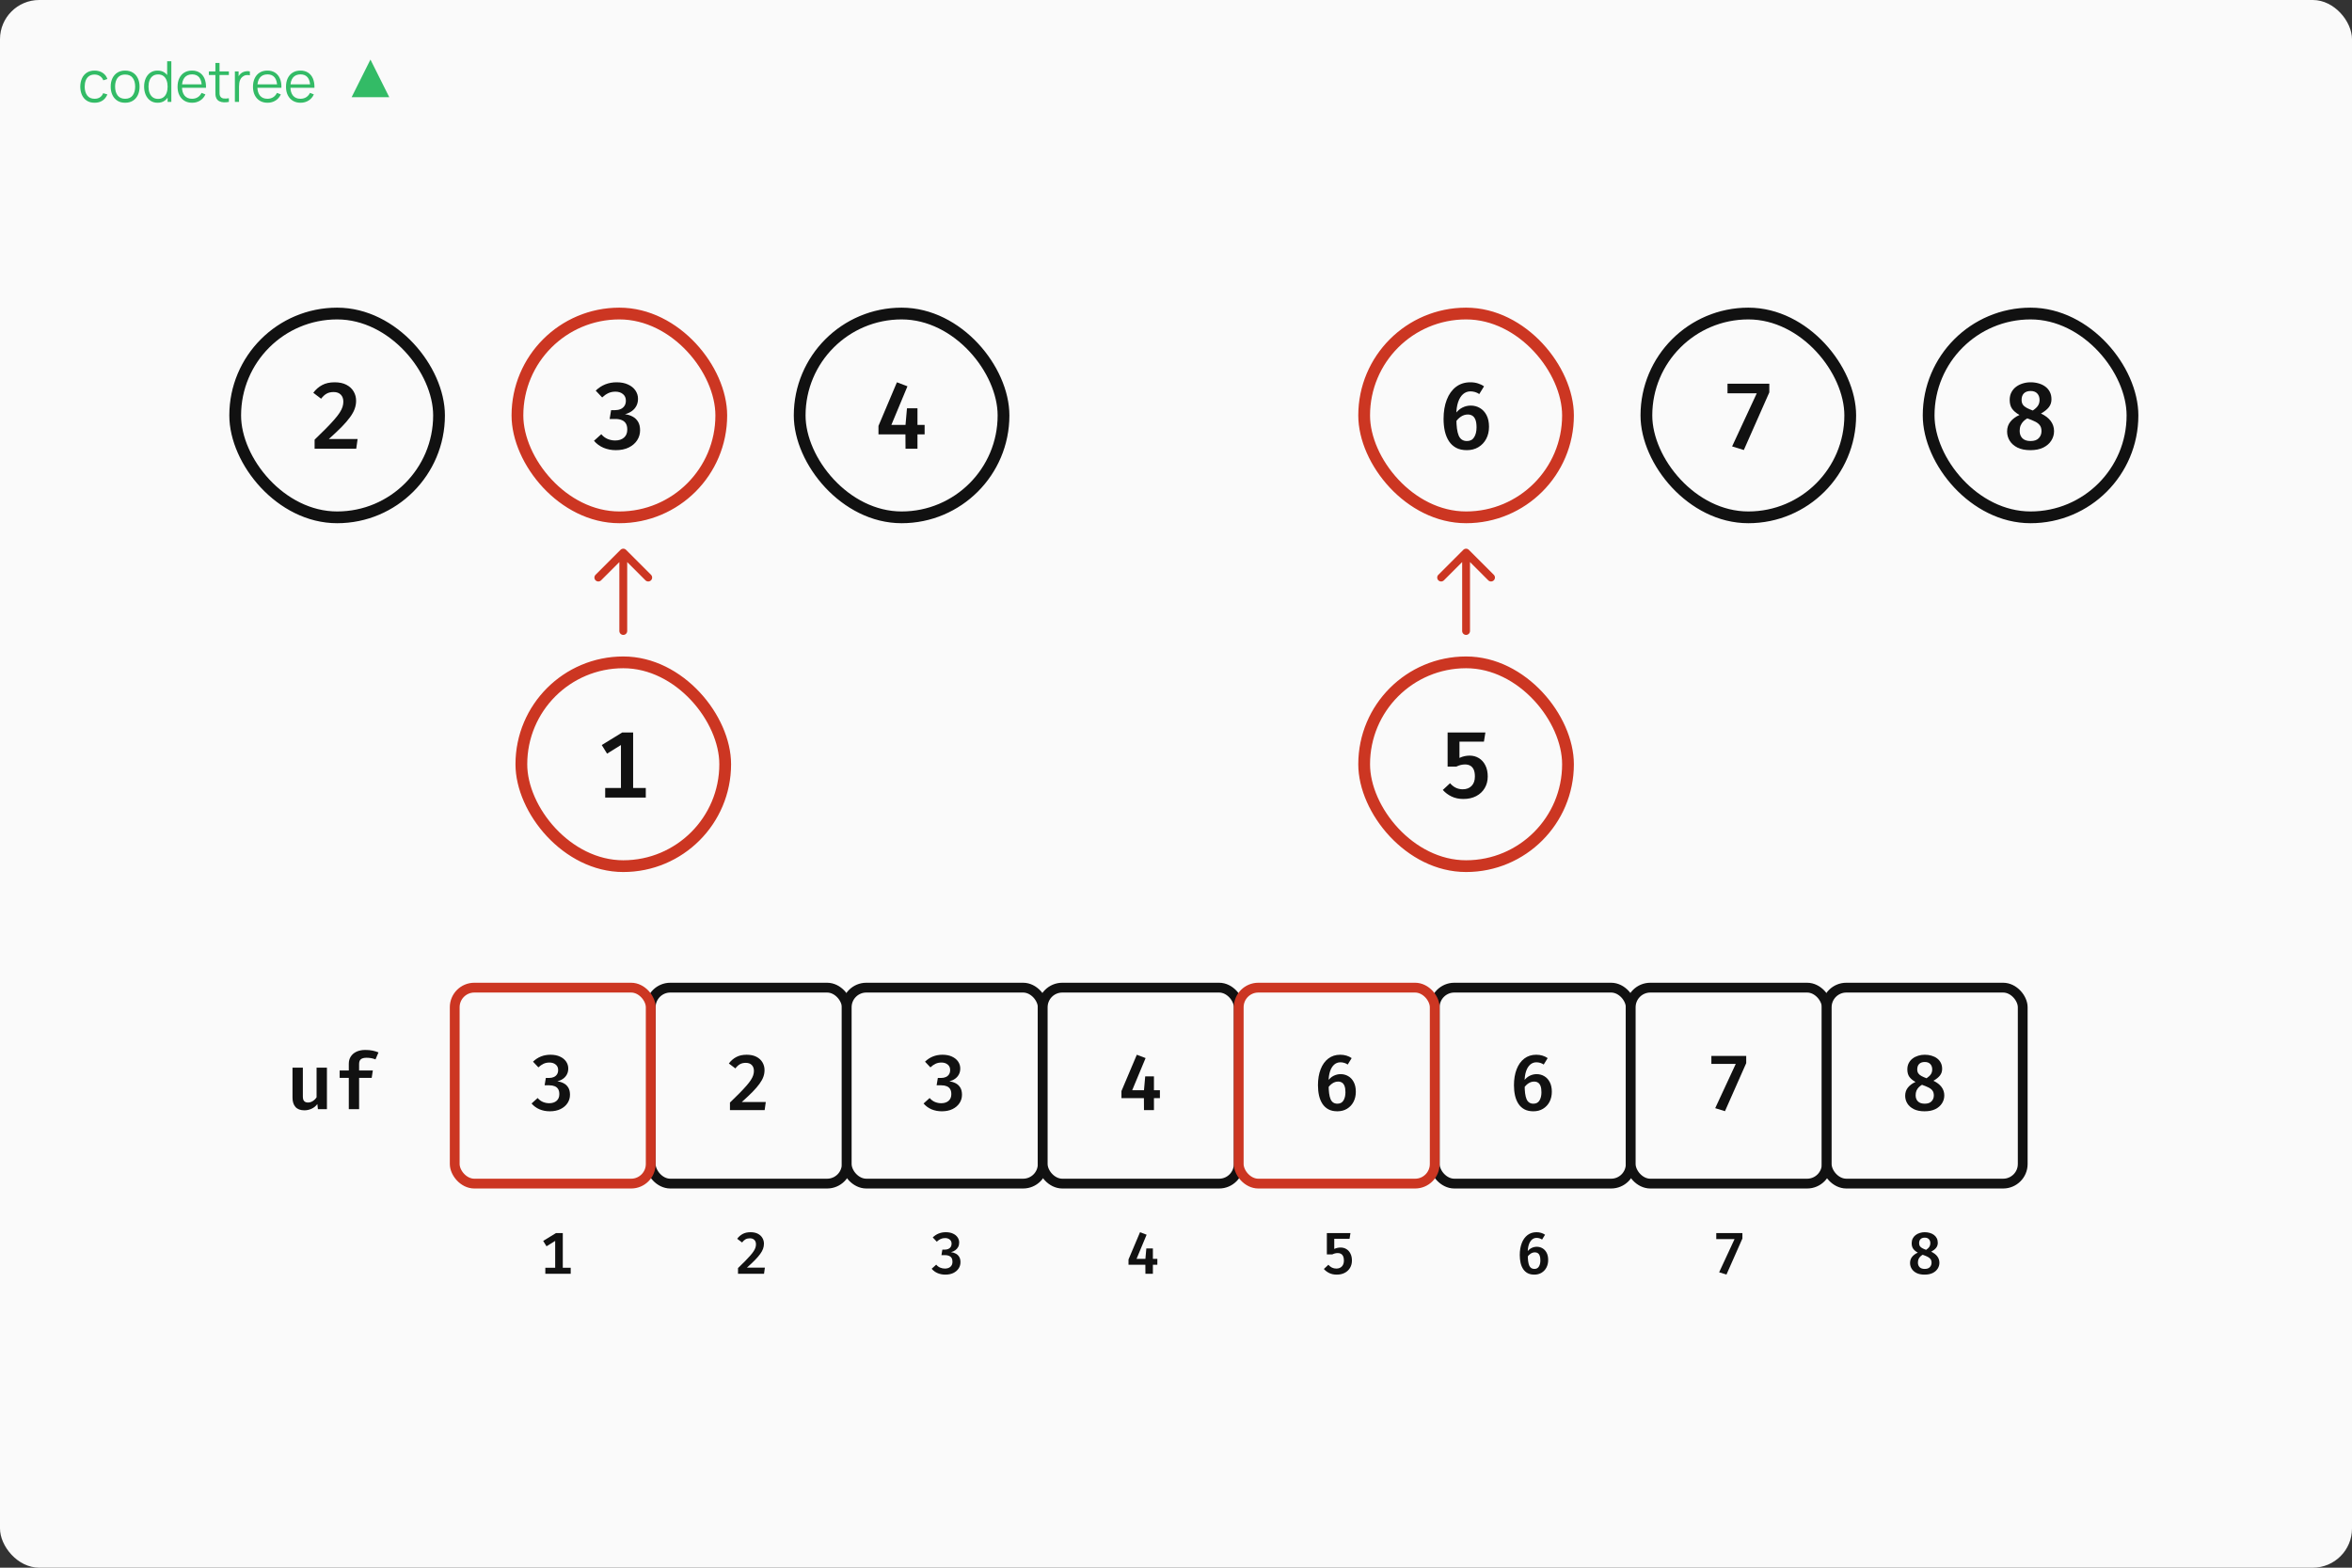 <svg width="600" height="400" viewBox="0 0 600 400" fill="none" xmlns="http://www.w3.org/2000/svg">
<rect x="0" y="0" width="600" height="400" fill="#333333" stroke="none"/>
<rect width="600" height="400" rx="10" fill="#FAFAFA"/>
<path d="M24.134 26.216C23.352 26.216 22.689 26.041 22.147 25.69C21.604 25.34 21.192 24.858 20.908 24.243C20.63 23.624 20.486 22.914 20.476 22.112C20.486 21.296 20.635 20.581 20.923 19.966C21.211 19.347 21.626 18.867 22.168 18.526C22.711 18.181 23.368 18.008 24.141 18.008C24.928 18.008 25.612 18.2 26.193 18.584C26.779 18.968 27.18 19.494 27.396 20.161L26.359 20.492C26.176 20.026 25.886 19.666 25.488 19.412C25.094 19.153 24.643 19.023 24.134 19.023C23.563 19.023 23.09 19.155 22.716 19.419C22.341 19.678 22.063 20.041 21.88 20.506C21.698 20.972 21.604 21.507 21.6 22.112C21.609 23.043 21.825 23.792 22.248 24.358C22.67 24.92 23.299 25.201 24.134 25.201C24.662 25.201 25.111 25.081 25.48 24.841C25.855 24.596 26.138 24.241 26.33 23.775L27.396 24.092C27.108 24.783 26.685 25.311 26.128 25.676C25.572 26.036 24.907 26.216 24.134 26.216ZM31.918 26.216C31.145 26.216 30.485 26.041 29.938 25.69C29.391 25.34 28.971 24.855 28.678 24.236C28.385 23.617 28.239 22.906 28.239 22.105C28.239 21.289 28.388 20.574 28.685 19.959C28.983 19.345 29.405 18.867 29.953 18.526C30.505 18.181 31.16 18.008 31.918 18.008C32.696 18.008 33.358 18.183 33.905 18.534C34.457 18.879 34.877 19.362 35.165 19.981C35.458 20.595 35.605 21.303 35.605 22.105C35.605 22.921 35.458 23.638 35.165 24.258C34.873 24.872 34.45 25.352 33.898 25.698C33.346 26.043 32.686 26.216 31.918 26.216ZM31.918 25.201C32.782 25.201 33.425 24.915 33.848 24.344C34.27 23.768 34.481 23.022 34.481 22.105C34.481 21.164 34.268 20.415 33.84 19.858C33.418 19.302 32.777 19.023 31.918 19.023C31.337 19.023 30.857 19.155 30.478 19.419C30.104 19.678 29.823 20.041 29.636 20.506C29.453 20.967 29.362 21.5 29.362 22.105C29.362 23.041 29.578 23.792 30.01 24.358C30.442 24.92 31.078 25.201 31.918 25.201ZM40.21 26.216C39.485 26.216 38.866 26.036 38.352 25.676C37.838 25.311 37.445 24.819 37.171 24.2C36.898 23.581 36.761 22.882 36.761 22.105C36.761 21.332 36.895 20.636 37.164 20.017C37.438 19.398 37.829 18.908 38.338 18.548C38.846 18.188 39.456 18.008 40.166 18.008C40.896 18.008 41.51 18.186 42.01 18.541C42.509 18.896 42.886 19.383 43.14 20.002C43.399 20.617 43.529 21.318 43.529 22.105C43.529 22.878 43.402 23.576 43.147 24.2C42.893 24.819 42.518 25.311 42.024 25.676C41.53 26.036 40.925 26.216 40.21 26.216ZM40.318 25.23C40.87 25.23 41.326 25.095 41.686 24.826C42.046 24.558 42.314 24.188 42.492 23.718C42.67 23.242 42.758 22.705 42.758 22.105C42.758 21.495 42.67 20.958 42.492 20.492C42.314 20.022 42.046 19.654 41.686 19.39C41.33 19.126 40.882 18.994 40.339 18.994C39.782 18.994 39.322 19.131 38.957 19.405C38.592 19.678 38.321 20.05 38.143 20.521C37.97 20.991 37.884 21.519 37.884 22.105C37.884 22.695 37.973 23.228 38.15 23.703C38.333 24.174 38.604 24.546 38.964 24.819C39.324 25.093 39.775 25.23 40.318 25.23ZM42.758 26V20.146H42.643V15.632H43.709V26H42.758ZM49.019 26.216C48.261 26.216 47.603 26.048 47.046 25.712C46.494 25.376 46.065 24.903 45.758 24.294C45.45 23.684 45.297 22.969 45.297 22.148C45.297 21.298 45.448 20.564 45.75 19.945C46.053 19.326 46.477 18.848 47.025 18.512C47.577 18.176 48.227 18.008 48.976 18.008C49.744 18.008 50.399 18.186 50.941 18.541C51.484 18.891 51.894 19.395 52.173 20.053C52.451 20.71 52.578 21.495 52.554 22.407H51.474V22.033C51.455 21.025 51.237 20.264 50.819 19.75C50.406 19.237 49.801 18.98 49.005 18.98C48.169 18.98 47.529 19.251 47.082 19.794C46.641 20.336 46.42 21.109 46.42 22.112C46.42 23.091 46.641 23.852 47.082 24.394C47.529 24.932 48.16 25.201 48.976 25.201C49.533 25.201 50.017 25.074 50.43 24.819C50.848 24.56 51.177 24.188 51.417 23.703L52.403 24.085C52.096 24.762 51.642 25.287 51.042 25.662C50.447 26.031 49.773 26.216 49.019 26.216ZM46.045 22.407V21.522H51.986V22.407H46.045ZM58.386 26C57.949 26.091 57.517 26.127 57.09 26.108C56.667 26.089 56.288 25.998 55.952 25.834C55.621 25.671 55.369 25.417 55.196 25.071C55.057 24.783 54.98 24.493 54.966 24.2C54.956 23.902 54.951 23.564 54.951 23.185V16.064H56.002V23.142C56.002 23.468 56.005 23.742 56.01 23.962C56.019 24.178 56.07 24.37 56.161 24.538C56.334 24.86 56.607 25.052 56.982 25.114C57.361 25.177 57.829 25.162 58.386 25.071V26ZM53.288 19.131V18.224H58.386V19.131H53.288ZM59.918 26V18.224H60.868V20.096L60.681 19.851C60.767 19.621 60.88 19.41 61.019 19.218C61.159 19.021 61.31 18.86 61.473 18.735C61.675 18.558 61.91 18.423 62.179 18.332C62.447 18.236 62.719 18.181 62.992 18.166C63.266 18.147 63.515 18.166 63.741 18.224V19.218C63.458 19.146 63.148 19.129 62.812 19.167C62.476 19.206 62.167 19.34 61.883 19.57C61.624 19.772 61.43 20.014 61.3 20.298C61.171 20.576 61.084 20.874 61.041 21.19C60.998 21.502 60.976 21.812 60.976 22.119V26H59.918ZM68.257 26.216C67.498 26.216 66.841 26.048 66.284 25.712C65.732 25.376 65.302 24.903 64.995 24.294C64.688 23.684 64.534 22.969 64.534 22.148C64.534 21.298 64.685 20.564 64.988 19.945C65.29 19.326 65.715 18.848 66.262 18.512C66.814 18.176 67.465 18.008 68.213 18.008C68.981 18.008 69.637 18.186 70.179 18.541C70.721 18.891 71.132 19.395 71.41 20.053C71.689 20.71 71.816 21.495 71.792 22.407H70.712V22.033C70.693 21.025 70.474 20.264 70.057 19.75C69.644 19.237 69.039 18.98 68.242 18.98C67.407 18.98 66.766 19.251 66.32 19.794C65.878 20.336 65.657 21.109 65.657 22.112C65.657 23.091 65.878 23.852 66.32 24.394C66.766 24.932 67.397 25.201 68.213 25.201C68.77 25.201 69.255 25.074 69.668 24.819C70.085 24.56 70.414 24.188 70.654 23.703L71.641 24.085C71.333 24.762 70.88 25.287 70.28 25.662C69.685 26.031 69.01 26.216 68.257 26.216ZM65.283 22.407V21.522H71.223V22.407H65.283ZM76.68 26.216C75.922 26.216 75.264 26.048 74.707 25.712C74.155 25.376 73.726 24.903 73.418 24.294C73.111 23.684 72.958 22.969 72.958 22.148C72.958 21.298 73.109 20.564 73.411 19.945C73.714 19.326 74.138 18.848 74.686 18.512C75.238 18.176 75.888 18.008 76.637 18.008C77.405 18.008 78.06 18.186 78.602 18.541C79.145 18.891 79.555 19.395 79.834 20.053C80.112 20.71 80.239 21.495 80.215 22.407H79.135V22.033C79.116 21.025 78.898 20.264 78.48 19.75C78.067 19.237 77.462 18.98 76.666 18.98C75.83 18.98 75.19 19.251 74.743 19.794C74.302 20.336 74.081 21.109 74.081 22.112C74.081 23.091 74.302 23.852 74.743 24.394C75.19 24.932 75.821 25.201 76.637 25.201C77.194 25.201 77.678 25.074 78.091 24.819C78.509 24.56 78.838 24.188 79.078 23.703L80.064 24.085C79.757 24.762 79.303 25.287 78.703 25.662C78.108 26.031 77.434 26.216 76.68 26.216ZM73.706 22.407V21.522H79.646V22.407H73.706Z" fill="#33BB66"/>
<path d="M94.501 15.2L89.701 24.8L99.301 24.8L94.501 15.2Z" fill="#33BB66"/>
<path d="M143.57 314.627V324.7H141.628V316.622L139.415 317.995L138.568 316.622L141.823 314.627H143.57ZM145.588 323.477V325H139.115V323.477H145.588Z" fill="#111111"/>
<path d="M191.463 314.402C192.208 314.402 192.833 314.535 193.338 314.8C193.848 315.065 194.233 315.422 194.493 315.872C194.753 316.317 194.883 316.807 194.883 317.342C194.883 317.782 194.808 318.212 194.658 318.632C194.508 319.052 194.263 319.495 193.923 319.96C193.588 320.425 193.143 320.942 192.588 321.512C192.033 322.077 191.348 322.722 190.533 323.447H195.123L194.905 325H188.268V323.552C188.983 322.862 189.6 322.255 190.12 321.73C190.64 321.2 191.075 320.732 191.425 320.327C191.78 319.922 192.06 319.56 192.265 319.24C192.475 318.915 192.625 318.612 192.715 318.332C192.805 318.052 192.85 317.772 192.85 317.492C192.85 317.017 192.713 316.642 192.438 316.367C192.168 316.092 191.788 315.955 191.298 315.955C190.863 315.955 190.493 316.04 190.188 316.21C189.888 316.375 189.593 316.645 189.303 317.02L188.058 316.075C188.453 315.545 188.923 315.135 189.468 314.845C190.013 314.55 190.678 314.402 191.463 314.402Z" fill="#111111"/>
<path d="M241.283 314.402C241.998 314.402 242.608 314.522 243.113 314.762C243.623 314.997 244.013 315.315 244.283 315.715C244.553 316.115 244.688 316.555 244.688 317.035C244.688 317.465 244.598 317.847 244.418 318.182C244.243 318.512 243.998 318.787 243.683 319.007C243.373 319.227 243.013 319.39 242.603 319.495C243.058 319.55 243.465 319.675 243.825 319.87C244.19 320.06 244.48 320.335 244.695 320.695C244.91 321.05 245.018 321.505 245.018 322.06C245.018 322.645 244.86 323.177 244.545 323.657C244.23 324.137 243.783 324.52 243.203 324.805C242.628 325.085 241.945 325.225 241.155 325.225C240.45 325.225 239.798 325.1 239.198 324.85C238.598 324.595 238.088 324.222 237.668 323.732L238.83 322.682C239.125 323.027 239.463 323.28 239.843 323.44C240.228 323.6 240.628 323.68 241.043 323.68C241.628 323.68 242.095 323.53 242.445 323.23C242.8 322.925 242.978 322.497 242.978 321.947C242.978 321.537 242.9 321.21 242.745 320.965C242.59 320.715 242.37 320.535 242.085 320.425C241.805 320.31 241.473 320.252 241.088 320.252H240.165L240.398 318.842H241.05C241.365 318.842 241.65 318.787 241.905 318.677C242.165 318.567 242.37 318.4 242.52 318.175C242.675 317.95 242.753 317.667 242.753 317.327C242.753 316.877 242.595 316.527 242.28 316.277C241.965 316.022 241.57 315.895 241.095 315.895C240.665 315.895 240.283 315.975 239.948 316.135C239.613 316.295 239.288 316.522 238.973 316.817L237.945 315.73C238.405 315.285 238.913 314.952 239.468 314.732C240.028 314.512 240.633 314.402 241.283 314.402Z" fill="#111111"/>
<path d="M290.825 314.402L292.505 315.04L289.94 321.197H295.243V322.705H287.885V321.355L290.825 314.402ZM294.103 318.542V325H292.198L292.175 321.437L292.43 318.542H294.103Z" fill="#111111"/>
<path d="M344.506 314.627L344.273 316.082H340.373V318.677C340.648 318.542 340.923 318.447 341.198 318.392C341.473 318.337 341.738 318.31 341.993 318.31C342.538 318.31 343.028 318.442 343.463 318.707C343.903 318.972 344.248 319.355 344.498 319.855C344.753 320.35 344.881 320.945 344.881 321.64C344.881 322.335 344.718 322.955 344.393 323.5C344.073 324.04 343.623 324.462 343.043 324.767C342.463 325.073 341.783 325.225 341.003 325.225C340.298 325.225 339.671 325.095 339.121 324.835C338.576 324.575 338.108 324.225 337.718 323.785L338.873 322.712C339.148 323.032 339.456 323.275 339.796 323.44C340.136 323.6 340.501 323.68 340.891 323.68C341.486 323.68 341.958 323.5 342.308 323.14C342.658 322.775 342.833 322.277 342.833 321.647C342.833 321.172 342.766 320.795 342.631 320.515C342.496 320.235 342.311 320.032 342.076 319.907C341.841 319.782 341.571 319.72 341.266 319.72C341.036 319.72 340.808 319.747 340.583 319.802C340.363 319.852 340.126 319.94 339.871 320.065H338.483V314.627H344.506Z" fill="#111111"/>
<path d="M391.963 314.402C392.403 314.402 392.803 314.46 393.163 314.575C393.528 314.685 393.856 314.842 394.146 315.047L393.388 316.277C393.178 316.132 392.953 316.025 392.713 315.955C392.473 315.885 392.231 315.85 391.986 315.85C391.536 315.85 391.141 315.997 390.801 316.292C390.466 316.587 390.203 317.012 390.013 317.567C389.828 318.117 389.733 318.782 389.728 319.562L389.743 320.2C389.738 321.41 389.858 322.307 390.103 322.892C390.353 323.477 390.793 323.77 391.423 323.77C391.943 323.77 392.328 323.565 392.578 323.155C392.828 322.745 392.953 322.225 392.953 321.595C392.953 321.085 392.896 320.682 392.781 320.387C392.666 320.087 392.506 319.872 392.301 319.742C392.096 319.607 391.848 319.54 391.558 319.54C391.168 319.54 390.801 319.655 390.456 319.885C390.116 320.11 389.826 320.412 389.586 320.792L389.571 319.427C389.901 318.972 390.278 318.64 390.703 318.43C391.128 318.22 391.571 318.115 392.031 318.115C392.566 318.115 393.053 318.245 393.493 318.505C393.933 318.76 394.283 319.137 394.543 319.637C394.808 320.137 394.941 320.755 394.941 321.49C394.941 322.21 394.793 322.852 394.498 323.417C394.203 323.977 393.788 324.42 393.253 324.745C392.723 325.065 392.108 325.225 391.408 325.225C390.738 325.225 390.168 325.1 389.698 324.85C389.228 324.595 388.846 324.242 388.551 323.792C388.256 323.337 388.038 322.807 387.898 322.202C387.763 321.592 387.696 320.937 387.696 320.237C387.696 319.077 387.866 318.06 388.206 317.185C388.546 316.305 389.033 315.622 389.668 315.137C390.308 314.647 391.073 314.402 391.963 314.402Z" fill="#111111"/>
<path d="M440.426 325.203L438.558 324.625L442.488 316.157H437.823V314.627H444.491V316.007L440.426 325.203Z" fill="#111111"/>
<path d="M494.333 317.11C494.333 317.6 494.193 318.022 493.913 318.377C493.638 318.732 493.22 319.067 492.66 319.382C493.35 319.707 493.87 320.107 494.22 320.582C494.57 321.057 494.745 321.595 494.745 322.195C494.745 322.74 494.598 323.242 494.303 323.702C494.013 324.162 493.588 324.532 493.028 324.812C492.468 325.088 491.78 325.225 490.965 325.225C490.155 325.225 489.475 325.09 488.925 324.82C488.375 324.545 487.96 324.182 487.68 323.732C487.4 323.282 487.26 322.787 487.26 322.247C487.26 321.637 487.438 321.112 487.793 320.672C488.153 320.232 488.633 319.88 489.233 319.615C488.693 319.305 488.298 318.97 488.048 318.61C487.798 318.25 487.673 317.782 487.673 317.207C487.673 316.752 487.763 316.353 487.943 316.007C488.123 315.657 488.368 315.365 488.678 315.13C488.993 314.89 489.35 314.71 489.75 314.59C490.15 314.465 490.57 314.402 491.01 314.402C491.47 314.402 491.9 314.462 492.3 314.582C492.705 314.697 493.06 314.87 493.365 315.1C493.67 315.33 493.908 315.612 494.078 315.947C494.248 316.282 494.333 316.67 494.333 317.11ZM492.743 322.195C492.743 321.805 492.655 321.495 492.48 321.265C492.31 321.03 492.058 320.83 491.723 320.665C491.388 320.5 490.973 320.33 490.478 320.155C490.248 320.285 490.04 320.442 489.855 320.627C489.675 320.812 489.53 321.03 489.42 321.28C489.315 321.53 489.263 321.822 489.263 322.157C489.263 322.642 489.408 323.032 489.698 323.327C489.993 323.622 490.428 323.77 491.003 323.77C491.588 323.77 492.023 323.617 492.308 323.312C492.598 323.002 492.743 322.63 492.743 322.195ZM489.57 317.215C489.57 317.515 489.638 317.765 489.773 317.965C489.908 318.16 490.108 318.33 490.373 318.475C490.638 318.62 490.965 318.762 491.355 318.902C491.74 318.642 492.015 318.385 492.18 318.13C492.35 317.87 492.435 317.565 492.435 317.215C492.435 316.79 492.313 316.447 492.068 316.187C491.828 315.922 491.475 315.79 491.01 315.79C490.555 315.79 490.2 315.912 489.945 316.157C489.695 316.402 489.57 316.755 489.57 317.215Z" fill="#111111"/>
<path d="M77.258 272.41V279.75C77.258 280.323 77.371 280.727 77.598 280.96C77.825 281.193 78.154 281.31 78.588 281.31C79.001 281.31 79.404 281.187 79.798 280.94C80.191 280.687 80.511 280.367 80.758 279.98V272.41H83.398V283H81.098L80.958 281.7C80.578 282.22 80.091 282.617 79.498 282.89C78.904 283.163 78.291 283.3 77.658 283.3C76.638 283.3 75.874 283.013 75.368 282.44C74.868 281.86 74.618 281.07 74.618 280.07V272.41H77.258ZM93.18 267.9C93.887 267.9 94.513 267.957 95.06 268.07C95.607 268.183 96.103 268.337 96.55 268.53L95.79 270.31C95.437 270.163 95.067 270.057 94.68 269.99C94.293 269.923 93.907 269.89 93.52 269.89C92.853 269.89 92.367 270.017 92.06 270.27C91.76 270.517 91.61 270.913 91.61 271.46V273.13H95.11L94.82 275.02H91.61V283H88.98V275.02H86.65V273.13H88.98V271.4C88.98 270.713 89.147 270.11 89.48 269.59C89.813 269.063 90.293 268.65 90.92 268.35C91.553 268.05 92.307 267.9 93.18 267.9Z" fill="#111111"/>
<rect x="166" y="252" width="50" height="50" rx="5" fill="#FAFAFA"/>
<rect x="166" y="252" width="50" height="50" rx="5" stroke="#111111" stroke-width="2.5"/>
<path d="M190.474 269.12C191.467 269.12 192.301 269.297 192.974 269.65C193.654 270.003 194.167 270.48 194.514 271.08C194.861 271.673 195.034 272.327 195.034 273.04C195.034 273.627 194.934 274.2 194.734 274.76C194.534 275.32 194.207 275.91 193.754 276.53C193.307 277.15 192.714 277.84 191.974 278.6C191.234 279.353 190.321 280.213 189.234 281.18H195.354L195.064 283.25H186.214V281.32C187.167 280.4 187.991 279.59 188.684 278.89C189.377 278.183 189.957 277.56 190.424 277.02C190.897 276.48 191.271 275.997 191.544 275.57C191.824 275.137 192.024 274.733 192.144 274.36C192.264 273.987 192.324 273.613 192.324 273.24C192.324 272.607 192.141 272.107 191.774 271.74C191.414 271.373 190.907 271.19 190.254 271.19C189.674 271.19 189.181 271.303 188.774 271.53C188.374 271.75 187.981 272.11 187.594 272.61L185.934 271.35C186.461 270.643 187.087 270.097 187.814 269.71C188.541 269.317 189.427 269.12 190.474 269.12Z" fill="#111111"/>
<rect x="216" y="252" width="50" height="50" rx="5" fill="#FAFAFA"/>
<rect x="216" y="252" width="50" height="50" rx="5" stroke="#111111" stroke-width="2.5"/>
<path d="M240.424 269.12C241.377 269.12 242.191 269.28 242.864 269.6C243.544 269.913 244.064 270.337 244.424 270.87C244.784 271.403 244.964 271.99 244.964 272.63C244.964 273.203 244.844 273.713 244.604 274.16C244.371 274.6 244.044 274.967 243.624 275.26C243.211 275.553 242.731 275.77 242.184 275.91C242.791 275.983 243.334 276.15 243.814 276.41C244.301 276.663 244.687 277.03 244.974 277.51C245.261 277.983 245.404 278.59 245.404 279.33C245.404 280.11 245.194 280.82 244.774 281.46C244.354 282.1 243.757 282.61 242.984 282.99C242.217 283.363 241.307 283.55 240.254 283.55C239.314 283.55 238.444 283.383 237.644 283.05C236.844 282.71 236.164 282.213 235.604 281.56L237.154 280.16C237.547 280.62 237.997 280.957 238.504 281.17C239.017 281.383 239.551 281.49 240.104 281.49C240.884 281.49 241.507 281.29 241.974 280.89C242.447 280.483 242.684 279.913 242.684 279.18C242.684 278.633 242.581 278.197 242.374 277.87C242.167 277.537 241.874 277.297 241.494 277.15C241.121 276.997 240.677 276.92 240.164 276.92H238.934L239.244 275.04H240.114C240.534 275.04 240.914 274.967 241.254 274.82C241.601 274.673 241.874 274.45 242.074 274.15C242.281 273.85 242.384 273.473 242.384 273.02C242.384 272.42 242.174 271.953 241.754 271.62C241.334 271.28 240.807 271.11 240.174 271.11C239.601 271.11 239.091 271.217 238.644 271.43C238.197 271.643 237.764 271.947 237.344 272.34L235.974 270.89C236.587 270.297 237.264 269.853 238.004 269.56C238.751 269.267 239.557 269.12 240.424 269.12Z" fill="#111111"/>
<rect x="266" y="252" width="50" height="50" rx="5" fill="#FAFAFA"/>
<rect x="266" y="252" width="50" height="50" rx="5" stroke="#111111" stroke-width="2.5"/>
<path d="M290.004 269.12L292.244 269.97L288.824 278.18H295.894V280.19H286.084V278.39L290.004 269.12ZM294.374 274.64V283.25H291.834L291.804 278.5L292.144 274.64H294.374Z" fill="#111111"/>
<rect x="366" y="252" width="50" height="50" rx="5" fill="#FAFAFA"/>
<rect x="366" y="252" width="50" height="50" rx="5" stroke="#111111" stroke-width="2.5"/>
<path d="M391.904 269.12C392.491 269.12 393.024 269.197 393.504 269.35C393.991 269.497 394.427 269.707 394.814 269.98L393.804 271.62C393.524 271.427 393.224 271.283 392.904 271.19C392.584 271.097 392.261 271.05 391.934 271.05C391.334 271.05 390.807 271.247 390.354 271.64C389.907 272.033 389.557 272.6 389.304 273.34C389.057 274.073 388.931 274.96 388.924 276L388.944 276.85C388.937 278.463 389.097 279.66 389.424 280.44C389.757 281.22 390.344 281.61 391.184 281.61C391.877 281.61 392.391 281.337 392.724 280.79C393.057 280.243 393.224 279.55 393.224 278.71C393.224 278.03 393.147 277.493 392.994 277.1C392.841 276.7 392.627 276.413 392.354 276.24C392.081 276.06 391.751 275.97 391.364 275.97C390.844 275.97 390.354 276.123 389.894 276.43C389.441 276.73 389.054 277.133 388.734 277.64L388.714 275.82C389.154 275.213 389.657 274.77 390.224 274.49C390.791 274.21 391.381 274.07 391.994 274.07C392.707 274.07 393.357 274.243 393.944 274.59C394.531 274.93 394.997 275.433 395.344 276.1C395.697 276.767 395.874 277.59 395.874 278.57C395.874 279.53 395.677 280.387 395.284 281.14C394.891 281.887 394.337 282.477 393.624 282.91C392.917 283.337 392.097 283.55 391.164 283.55C390.271 283.55 389.511 283.383 388.884 283.05C388.257 282.71 387.747 282.24 387.354 281.64C386.961 281.033 386.671 280.327 386.484 279.52C386.304 278.707 386.214 277.833 386.214 276.9C386.214 275.353 386.441 273.997 386.894 272.83C387.347 271.657 387.997 270.747 388.844 270.1C389.697 269.447 390.717 269.12 391.904 269.12Z" fill="#111111"/>
<rect x="416" y="252" width="50" height="50" rx="5" fill="#FAFAFA"/>
<rect x="416" y="252" width="50" height="50" rx="5" stroke="#111111" stroke-width="2.5"/>
<path d="M440.044 283.52L437.554 282.75L442.794 271.46H436.574V269.42H445.464V271.26L440.044 283.52Z" fill="#111111"/>
<rect x="466" y="252" width="50" height="50" rx="5" fill="#FAFAFA"/>
<rect x="466" y="252" width="50" height="50" rx="5" stroke="#111111" stroke-width="2.5"/>
<path d="M495.444 272.73C495.444 273.383 495.257 273.947 494.884 274.42C494.517 274.893 493.961 275.34 493.214 275.76C494.134 276.193 494.827 276.727 495.294 277.36C495.761 277.993 495.994 278.71 495.994 279.51C495.994 280.237 495.797 280.907 495.404 281.52C495.017 282.133 494.451 282.627 493.704 283C492.957 283.367 492.041 283.55 490.954 283.55C489.874 283.55 488.967 283.37 488.234 283.01C487.501 282.643 486.947 282.16 486.574 281.56C486.201 280.96 486.014 280.3 486.014 279.58C486.014 278.767 486.251 278.067 486.724 277.48C487.204 276.893 487.844 276.423 488.644 276.07C487.924 275.657 487.397 275.21 487.064 274.73C486.731 274.25 486.564 273.627 486.564 272.86C486.564 272.253 486.684 271.72 486.924 271.26C487.164 270.793 487.491 270.403 487.904 270.09C488.324 269.77 488.801 269.53 489.334 269.37C489.867 269.203 490.427 269.12 491.014 269.12C491.627 269.12 492.201 269.2 492.734 269.36C493.274 269.513 493.747 269.743 494.154 270.05C494.561 270.357 494.877 270.733 495.104 271.18C495.331 271.627 495.444 272.143 495.444 272.73ZM493.324 279.51C493.324 278.99 493.207 278.577 492.974 278.27C492.747 277.957 492.411 277.69 491.964 277.47C491.517 277.25 490.964 277.023 490.304 276.79C489.997 276.963 489.721 277.173 489.474 277.42C489.234 277.667 489.041 277.957 488.894 278.29C488.754 278.623 488.684 279.013 488.684 279.46C488.684 280.107 488.877 280.627 489.264 281.02C489.657 281.413 490.237 281.61 491.004 281.61C491.784 281.61 492.364 281.407 492.744 281C493.131 280.587 493.324 280.09 493.324 279.51ZM489.094 272.87C489.094 273.27 489.184 273.603 489.364 273.87C489.544 274.13 489.811 274.357 490.164 274.55C490.517 274.743 490.954 274.933 491.474 275.12C491.987 274.773 492.354 274.43 492.574 274.09C492.801 273.743 492.914 273.337 492.914 272.87C492.914 272.303 492.751 271.847 492.424 271.5C492.104 271.147 491.634 270.97 491.014 270.97C490.407 270.97 489.934 271.133 489.594 271.46C489.261 271.787 489.094 272.257 489.094 272.87Z" fill="#111111"/>
<rect x="60" y="80" width="52" height="52" rx="26" stroke="#111111" stroke-width="3"/>
<path d="M85.369 97.544C86.561 97.544 87.561 97.756 88.369 98.18C89.185 98.604 89.801 99.176 90.217 99.896C90.633 100.608 90.841 101.392 90.841 102.248C90.841 102.952 90.721 103.64 90.481 104.312C90.241 104.984 89.849 105.692 89.305 106.436C88.769 107.18 88.057 108.008 87.169 108.92C86.281 109.824 85.185 110.856 83.881 112.016H91.225L90.877 114.5H80.257V112.184C81.401 111.08 82.389 110.108 83.221 109.268C84.053 108.42 84.749 107.672 85.309 107.024C85.877 106.376 86.325 105.796 86.653 105.284C86.989 104.764 87.229 104.28 87.373 103.832C87.517 103.384 87.589 102.936 87.589 102.488C87.589 101.728 87.369 101.128 86.929 100.688C86.497 100.248 85.889 100.028 85.105 100.028C84.409 100.028 83.817 100.164 83.329 100.436C82.849 100.7 82.377 101.132 81.913 101.732L79.921 100.22C80.553 99.372 81.305 98.716 82.177 98.252C83.049 97.78 84.113 97.544 85.369 97.544Z" fill="#111111"/>
<rect x="132" y="80" width="52" height="52" rx="26" stroke="#CC3622" stroke-width="3"/>
<path d="M157.309 97.544C158.453 97.544 159.429 97.736 160.237 98.12C161.053 98.496 161.677 99.004 162.109 99.644C162.541 100.284 162.757 100.988 162.757 101.756C162.757 102.444 162.613 103.056 162.325 103.592C162.045 104.12 161.653 104.56 161.149 104.912C160.653 105.264 160.077 105.524 159.421 105.692C160.149 105.78 160.801 105.98 161.377 106.292C161.961 106.596 162.425 107.036 162.769 107.612C163.113 108.18 163.285 108.908 163.285 109.796C163.285 110.732 163.033 111.584 162.529 112.352C162.025 113.12 161.309 113.732 160.381 114.188C159.461 114.636 158.369 114.86 157.105 114.86C155.977 114.86 154.933 114.66 153.973 114.26C153.013 113.852 152.197 113.256 151.525 112.472L153.385 110.792C153.857 111.344 154.397 111.748 155.005 112.004C155.621 112.26 156.261 112.388 156.925 112.388C157.861 112.388 158.609 112.148 159.169 111.668C159.737 111.18 160.021 110.496 160.021 109.616C160.021 108.96 159.897 108.436 159.649 108.044C159.401 107.644 159.049 107.356 158.593 107.18C158.145 106.996 157.613 106.904 156.997 106.904H155.521L155.893 104.648H156.937C157.441 104.648 157.897 104.56 158.305 104.384C158.721 104.208 159.049 103.94 159.289 103.58C159.537 103.22 159.661 102.768 159.661 102.224C159.661 101.504 159.409 100.944 158.905 100.544C158.401 100.136 157.769 99.932 157.009 99.932C156.321 99.932 155.709 100.06 155.173 100.316C154.637 100.572 154.117 100.936 153.613 101.408L151.969 99.668C152.705 98.956 153.517 98.424 154.405 98.072C155.301 97.72 156.269 97.544 157.309 97.544Z" fill="#111111"/>
<rect x="204" y="80" width="52" height="52" rx="26" stroke="#111111" stroke-width="3"/>
<path d="M228.805 97.544L231.493 98.564L227.389 108.416H235.873V110.828H224.101V108.668L228.805 97.544ZM234.049 104.168V114.5H231.001L230.965 108.8L231.373 104.168H234.049Z" fill="#111111"/>
<rect x="348" y="169" width="52" height="52" rx="26" stroke="#CC3622" stroke-width="3"/>
<path d="M378.925 186.904L378.553 189.232H372.313V193.384C372.753 193.168 373.193 193.016 373.633 192.928C374.073 192.84 374.497 192.796 374.905 192.796C375.777 192.796 376.561 193.008 377.257 193.432C377.961 193.856 378.513 194.468 378.913 195.268C379.321 196.06 379.525 197.012 379.525 198.124C379.525 199.236 379.265 200.228 378.745 201.1C378.233 201.964 377.513 202.64 376.585 203.128C375.657 203.616 374.569 203.86 373.321 203.86C372.193 203.86 371.189 203.652 370.309 203.236C369.437 202.82 368.689 202.26 368.065 201.556L369.913 199.84C370.353 200.352 370.845 200.74 371.389 201.004C371.933 201.26 372.517 201.388 373.141 201.388C374.093 201.388 374.849 201.1 375.409 200.524C375.969 199.94 376.249 199.144 376.249 198.136C376.249 197.376 376.141 196.772 375.925 196.324C375.709 195.876 375.413 195.552 375.037 195.352C374.661 195.152 374.229 195.052 373.741 195.052C373.373 195.052 373.009 195.096 372.649 195.184C372.297 195.264 371.917 195.404 371.509 195.604H369.289V186.904H378.925Z" fill="#111111"/>
<rect x="348" y="80" width="52" height="52" rx="26" stroke="#CC3622" stroke-width="3"/>
<path d="M375.085 97.544C375.789 97.544 376.429 97.636 377.005 97.82C377.589 97.996 378.113 98.248 378.577 98.576L377.365 100.544C377.029 100.312 376.669 100.14 376.285 100.028C375.901 99.916 375.513 99.86 375.121 99.86C374.401 99.86 373.769 100.096 373.225 100.568C372.689 101.04 372.269 101.72 371.965 102.608C371.669 103.488 371.517 104.552 371.509 105.8L371.533 106.82C371.525 108.756 371.717 110.192 372.109 111.128C372.509 112.064 373.213 112.532 374.221 112.532C375.053 112.532 375.669 112.204 376.069 111.548C376.469 110.892 376.669 110.06 376.669 109.052C376.669 108.236 376.577 107.592 376.393 107.12C376.209 106.64 375.953 106.296 375.625 106.088C375.297 105.872 374.901 105.764 374.437 105.764C373.813 105.764 373.225 105.948 372.673 106.316C372.129 106.676 371.665 107.16 371.281 107.768L371.257 105.584C371.785 104.856 372.389 104.324 373.069 103.988C373.749 103.652 374.457 103.484 375.193 103.484C376.049 103.484 376.829 103.692 377.533 104.108C378.237 104.516 378.797 105.12 379.213 105.92C379.637 106.72 379.849 107.708 379.849 108.884C379.849 110.036 379.613 111.064 379.141 111.968C378.669 112.864 378.005 113.572 377.149 114.092C376.301 114.604 375.317 114.86 374.197 114.86C373.125 114.86 372.213 114.66 371.461 114.26C370.709 113.852 370.097 113.288 369.625 112.568C369.153 111.84 368.805 110.992 368.581 110.024C368.365 109.048 368.257 108 368.257 106.88C368.257 105.024 368.529 103.396 369.073 101.996C369.617 100.588 370.397 99.496 371.413 98.72C372.437 97.936 373.661 97.544 375.085 97.544Z" fill="#111111"/>
<rect x="420" y="80" width="52" height="52" rx="26" stroke="#111111" stroke-width="3"/>
<path d="M444.853 114.824L441.865 113.9L448.153 100.352H440.689V97.904H451.357V100.112L444.853 114.824Z" fill="#111111"/>
<rect x="492" y="80" width="52" height="52" rx="26" stroke="#111111" stroke-width="3"/>
<path d="M523.333 101.876C523.333 102.66 523.109 103.336 522.661 103.904C522.221 104.472 521.553 105.008 520.657 105.512C521.761 106.032 522.593 106.672 523.153 107.432C523.713 108.192 523.993 109.052 523.993 110.012C523.993 110.884 523.757 111.688 523.285 112.424C522.821 113.16 522.141 113.752 521.245 114.2C520.349 114.64 519.249 114.86 517.945 114.86C516.649 114.86 515.561 114.644 514.681 114.212C513.801 113.772 513.137 113.192 512.689 112.472C512.241 111.752 512.017 110.96 512.017 110.096C512.017 109.12 512.301 108.28 512.869 107.576C513.445 106.872 514.213 106.308 515.173 105.884C514.309 105.388 513.677 104.852 513.277 104.276C512.877 103.7 512.677 102.952 512.677 102.032C512.677 101.304 512.821 100.664 513.109 100.112C513.397 99.552 513.789 99.084 514.285 98.708C514.789 98.324 515.361 98.036 516.001 97.844C516.641 97.644 517.313 97.544 518.017 97.544C518.753 97.544 519.441 97.64 520.081 97.832C520.729 98.016 521.297 98.292 521.785 98.66C522.273 99.028 522.653 99.48 522.925 100.016C523.197 100.552 523.333 101.172 523.333 101.876ZM520.789 110.012C520.789 109.388 520.649 108.892 520.369 108.524C520.097 108.148 519.693 107.828 519.157 107.564C518.621 107.3 517.957 107.028 517.165 106.748C516.797 106.956 516.465 107.208 516.169 107.504C515.881 107.8 515.649 108.148 515.473 108.548C515.305 108.948 515.221 109.416 515.221 109.952C515.221 110.728 515.453 111.352 515.917 111.824C516.389 112.296 517.085 112.532 518.005 112.532C518.941 112.532 519.637 112.288 520.093 111.8C520.557 111.304 520.789 110.708 520.789 110.012ZM515.713 102.044C515.713 102.524 515.821 102.924 516.037 103.244C516.253 103.556 516.573 103.828 516.997 104.06C517.421 104.292 517.945 104.52 518.569 104.744C519.185 104.328 519.625 103.916 519.889 103.508C520.161 103.092 520.297 102.604 520.297 102.044C520.297 101.364 520.101 100.816 519.709 100.4C519.325 99.976 518.761 99.764 518.017 99.764C517.289 99.764 516.721 99.96 516.313 100.352C515.913 100.744 515.713 101.308 515.713 102.044Z" fill="#111111"/>
<rect x="133" y="169" width="52" height="52" rx="26" stroke="#CC3622" stroke-width="3"/>
<path d="M161.513 186.904V203.02H158.405V190.096L154.865 192.292L153.509 190.096L158.717 186.904H161.513ZM164.741 201.064V203.5H154.385V201.064H164.741Z" fill="#111111"/>
<path d="M158 161C158 161.552 158.448 162 159 162C159.552 162 160 161.552 160 161L158 161ZM159.707 140.293C159.317 139.902 158.683 139.902 158.293 140.293L151.929 146.657C151.538 147.047 151.538 147.681 151.929 148.071C152.319 148.462 152.953 148.462 153.343 148.071L159 142.414L164.657 148.071C165.047 148.462 165.681 148.462 166.071 148.071C166.462 147.681 166.462 147.047 166.071 146.657L159.707 140.293ZM160 161L160 141L158 141L158 161L160 161Z" fill="#CC3622"/>
<path d="M373 161C373 161.552 373.448 162 374 162C374.552 162 375 161.552 375 161L373 161ZM374.707 140.293C374.317 139.902 373.683 139.902 373.293 140.293L366.929 146.657C366.538 147.047 366.538 147.681 366.929 148.071C367.319 148.462 367.953 148.462 368.343 148.071L374 142.414L379.657 148.071C380.047 148.462 380.681 148.462 381.071 148.071C381.462 147.681 381.462 147.047 381.071 146.657L374.707 140.293ZM375 161L375 141L373 141L373 161L375 161Z" fill="#CC3622"/>
<rect x="116" y="252" width="50" height="50" rx="5" fill="#FAFAFA"/>
<rect x="116" y="252" width="50" height="50" rx="5" stroke="#CC3622" stroke-width="2.5"/>
<path d="M140.424 269.12C141.377 269.12 142.191 269.28 142.864 269.6C143.544 269.913 144.064 270.337 144.424 270.87C144.784 271.403 144.964 271.99 144.964 272.63C144.964 273.203 144.844 273.713 144.604 274.16C144.371 274.6 144.044 274.967 143.624 275.26C143.211 275.553 142.731 275.77 142.184 275.91C142.791 275.983 143.334 276.15 143.814 276.41C144.301 276.663 144.687 277.03 144.974 277.51C145.261 277.983 145.404 278.59 145.404 279.33C145.404 280.11 145.194 280.82 144.774 281.46C144.354 282.1 143.757 282.61 142.984 282.99C142.217 283.363 141.307 283.55 140.254 283.55C139.314 283.55 138.444 283.383 137.644 283.05C136.844 282.71 136.164 282.213 135.604 281.56L137.154 280.16C137.547 280.62 137.997 280.957 138.504 281.17C139.017 281.383 139.551 281.49 140.104 281.49C140.884 281.49 141.507 281.29 141.974 280.89C142.447 280.483 142.684 279.913 142.684 279.18C142.684 278.633 142.581 278.197 142.374 277.87C142.167 277.537 141.874 277.297 141.494 277.15C141.121 276.997 140.677 276.92 140.164 276.92H138.934L139.244 275.04H140.114C140.534 275.04 140.914 274.967 141.254 274.82C141.601 274.673 141.874 274.45 142.074 274.15C142.281 273.85 142.384 273.473 142.384 273.02C142.384 272.42 142.174 271.953 141.754 271.62C141.334 271.28 140.807 271.11 140.174 271.11C139.601 271.11 139.091 271.217 138.644 271.43C138.197 271.643 137.764 271.947 137.344 272.34L135.974 270.89C136.587 270.297 137.264 269.853 138.004 269.56C138.751 269.267 139.557 269.12 140.424 269.12Z" fill="#111111"/>
<rect x="316" y="252" width="50" height="50" rx="5" fill="#FAFAFA"/>
<rect x="316" y="252" width="50" height="50" rx="5" stroke="#CC3622" stroke-width="2.5"/>
<path d="M341.904 269.12C342.491 269.12 343.024 269.197 343.504 269.35C343.991 269.497 344.427 269.707 344.814 269.98L343.804 271.62C343.524 271.427 343.224 271.283 342.904 271.19C342.584 271.097 342.261 271.05 341.934 271.05C341.334 271.05 340.807 271.247 340.354 271.64C339.907 272.033 339.557 272.6 339.304 273.34C339.057 274.073 338.931 274.96 338.924 276L338.944 276.85C338.937 278.463 339.097 279.66 339.424 280.44C339.757 281.22 340.344 281.61 341.184 281.61C341.877 281.61 342.391 281.337 342.724 280.79C343.057 280.243 343.224 279.55 343.224 278.71C343.224 278.03 343.147 277.493 342.994 277.1C342.841 276.7 342.627 276.413 342.354 276.24C342.081 276.06 341.751 275.97 341.364 275.97C340.844 275.97 340.354 276.123 339.894 276.43C339.441 276.73 339.054 277.133 338.734 277.64L338.714 275.82C339.154 275.213 339.657 274.77 340.224 274.49C340.791 274.21 341.381 274.07 341.994 274.07C342.707 274.07 343.357 274.243 343.944 274.59C344.531 274.93 344.997 275.433 345.344 276.1C345.697 276.767 345.874 277.59 345.874 278.57C345.874 279.53 345.677 280.387 345.284 281.14C344.891 281.887 344.337 282.477 343.624 282.91C342.917 283.337 342.097 283.55 341.164 283.55C340.271 283.55 339.511 283.383 338.884 283.05C338.257 282.71 337.747 282.24 337.354 281.64C336.961 281.033 336.671 280.327 336.484 279.52C336.304 278.707 336.214 277.833 336.214 276.9C336.214 275.353 336.441 273.997 336.894 272.83C337.347 271.657 337.997 270.747 338.844 270.1C339.697 269.447 340.717 269.12 341.904 269.12Z" fill="#111111"/>
</svg>
